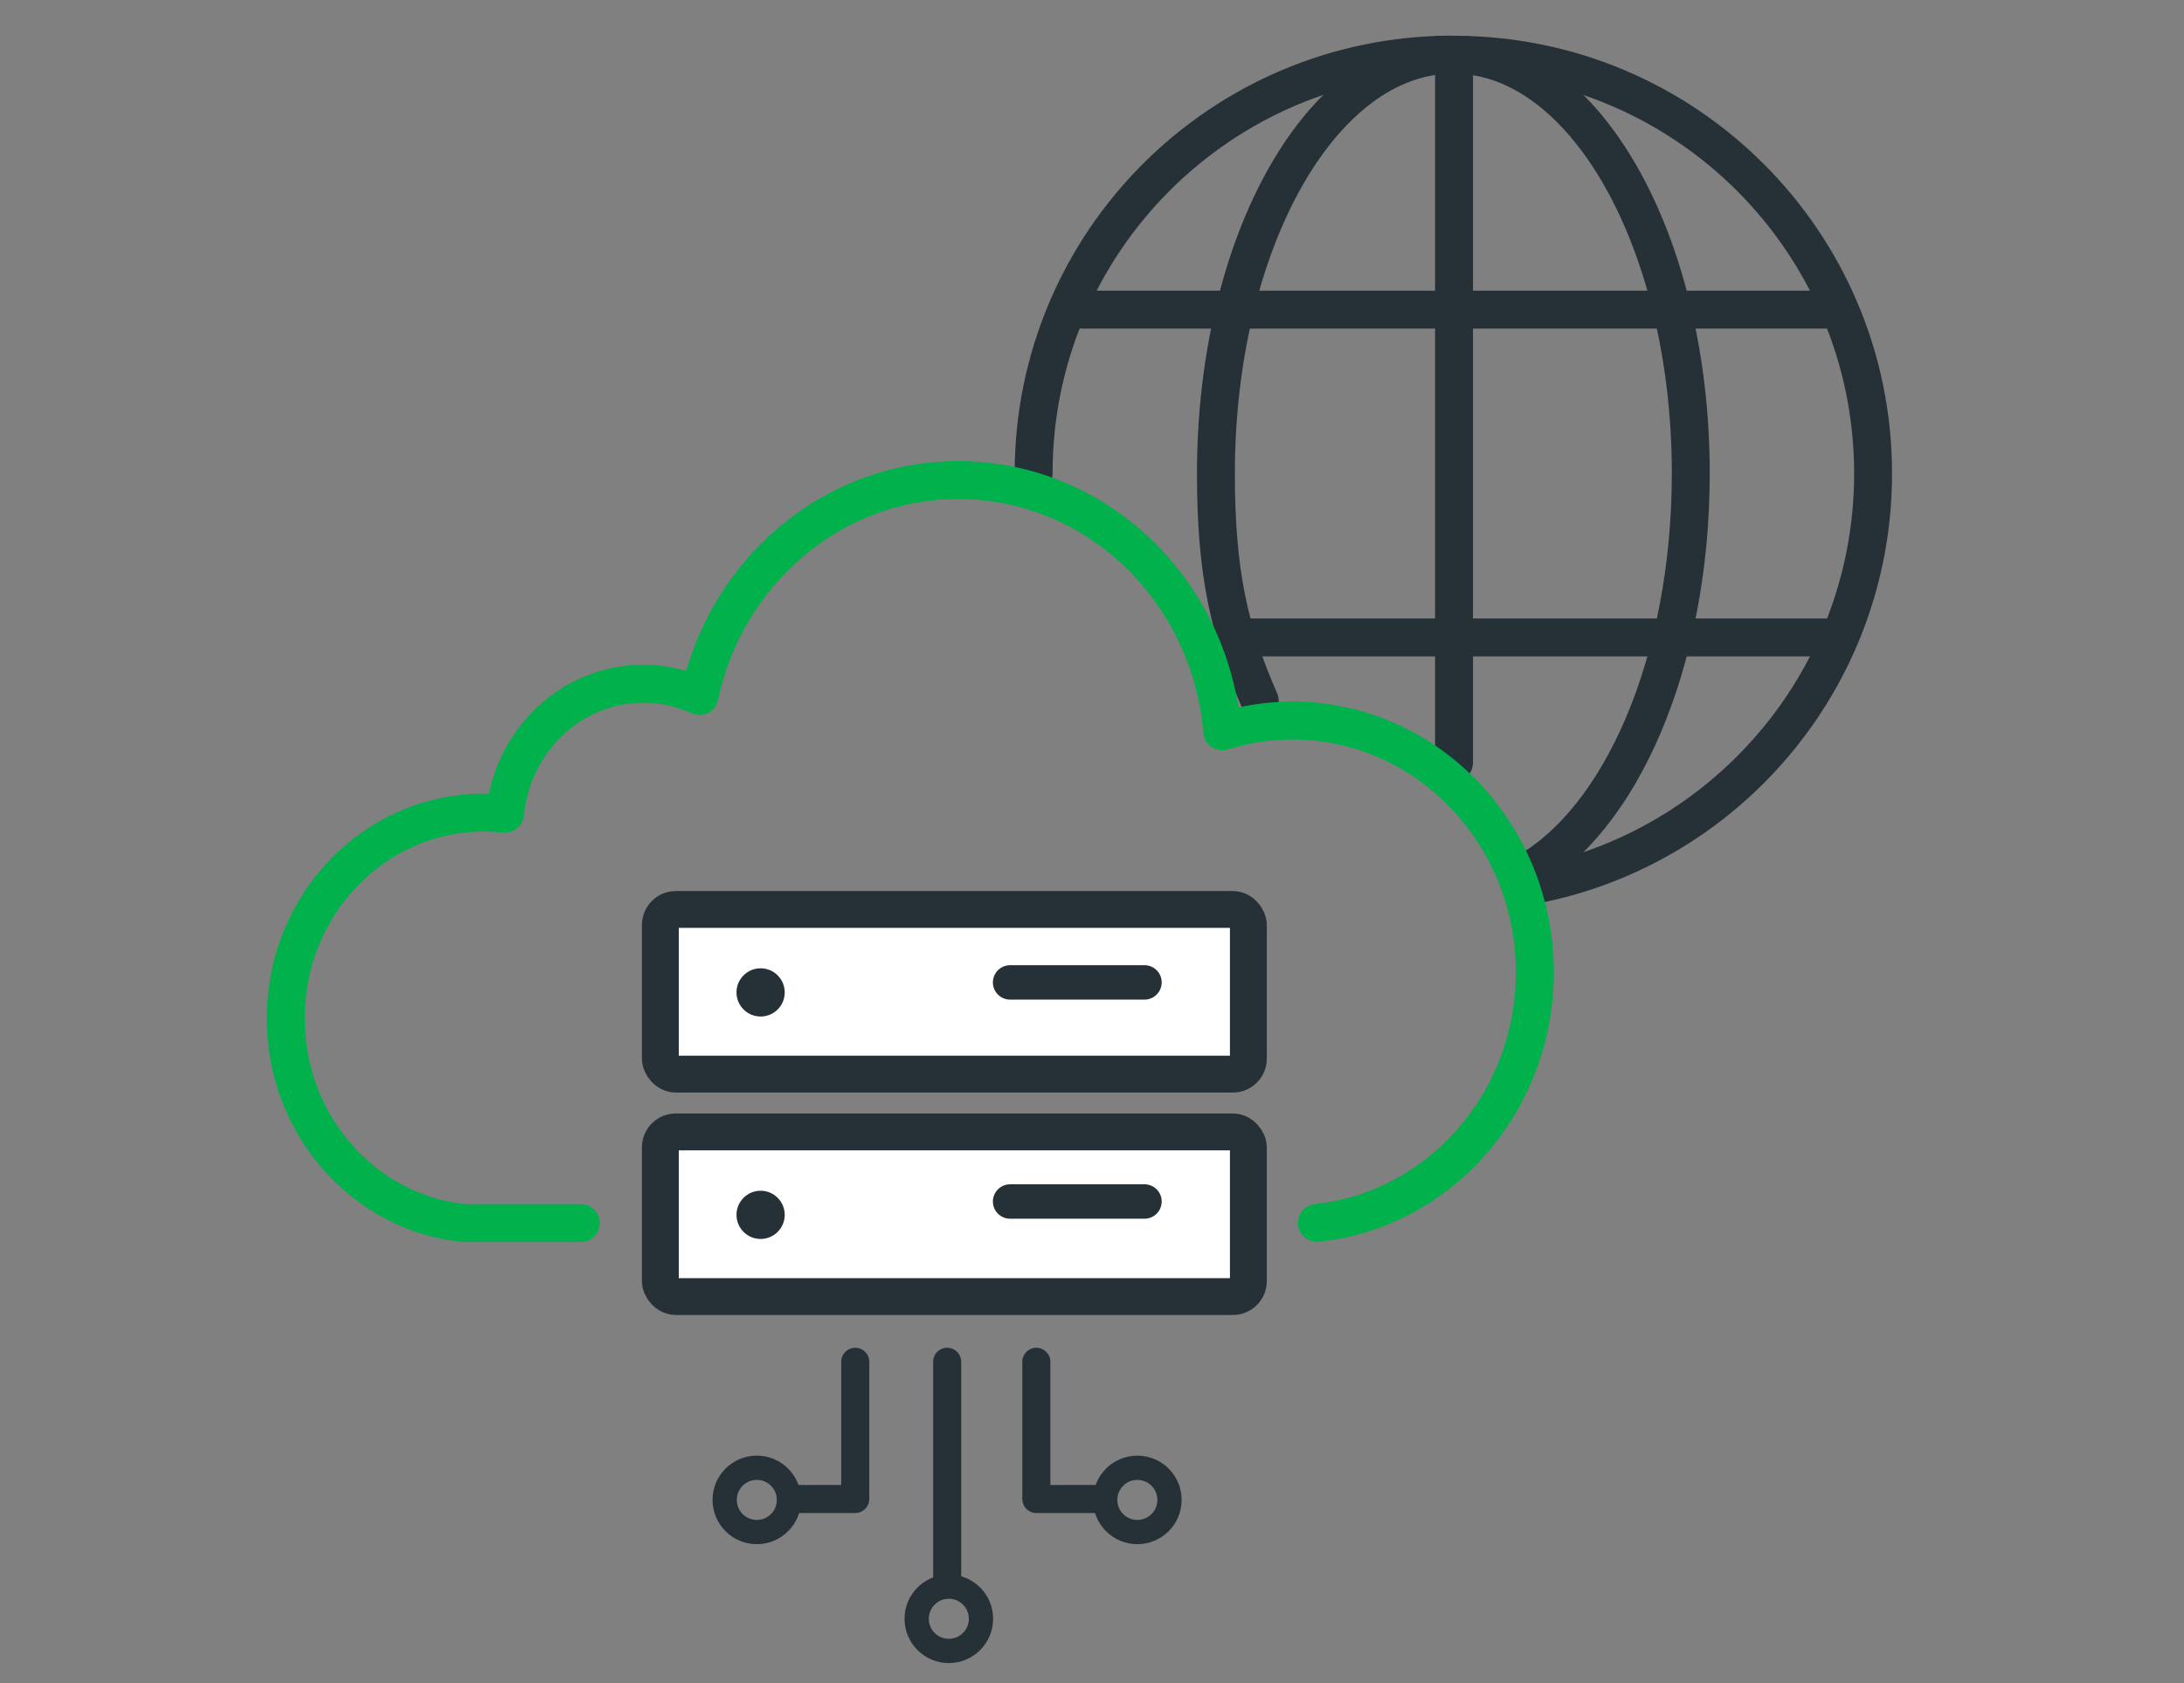 <?xml version="1.0" encoding="UTF-8"?>
<svg id="Layer_1" data-name="Layer 1" xmlns="http://www.w3.org/2000/svg" viewBox="0 0 144 111">
  <rect x="0" y="0" width="144" height="111" fill="#808080" stroke="none"/>
  <defs>
    <style>
      .cls-1 {
        stroke-width: 2.27px;
      }

      .cls-1, .cls-2, .cls-3, .cls-4, .cls-5, .cls-6, .cls-7 {
        stroke-linecap: round;
      }

      .cls-1, .cls-2, .cls-3, .cls-5, .cls-6, .cls-7 {
        stroke-linejoin: round;
      }

      .cls-1, .cls-2, .cls-4, .cls-5, .cls-6, .cls-8, .cls-7 {
        stroke: #263137;
      }

      .cls-1, .cls-5, .cls-7 {
        fill: #fff;
      }

      .cls-2 {
        stroke-width: 1.6px;
      }

      .cls-2, .cls-3, .cls-4, .cls-6, .cls-8 {
        fill: none;
      }

      .cls-3 {
        stroke: #00b14c;
      }

      .cls-3, .cls-4, .cls-8 {
        stroke-width: 2.5px;
      }

      .cls-4, .cls-8 {
        stroke-miterlimit: 10;
      }

      .cls-5 {
        stroke-width: 2.43px;
      }

      .cls-6, .cls-7 {
        stroke-width: 1.85px;
      }

      .cls-9 {
        fill: #263137;
      }
    </style>
  </defs>
  <g>
    <g>
      <path class="cls-4" d="M95.87,50.3V3.61c15.26,0,27.63,12.36,27.63,27.62,0,13.7-9.97,25.08-23.05,27.25"/>
      <path class="cls-8" d="M95.87,3.61c8.62,0,15.61,12.37,15.61,27.62,0,12.4-4.61,22.89-10.97,26.38"/>
    </g>
    <g>
      <path class="cls-4" d="M68.15,31.22c0-15.26,12.37-27.62,27.63-27.62"/>
      <path class="cls-4" d="M83.06,46.22c-2.06-4.68-2.89-8.6-2.89-14.99,0-15.26,6.99-27.62,15.61-27.62"/>
      <line class="cls-8" x1="121.18" y1="20.42" x2="70.87" y2="20.42"/>
      <line class="cls-8" x1="80.9" y1="42.04" x2="121.57" y2="42.04"/>
    </g>
  </g>
  <path class="cls-3" d="M86.83,80.65c8.07-.85,14.37-7.93,14.37-16.53,0-9.16-7.16-16.6-15.99-16.6-1.6,0-3.15.25-4.62.71-.78-9.28-8.27-16.57-17.41-16.57-8.35,0-15.34,6.1-17.06,14.24-1.13-.51-2.37-.81-3.69-.81-4.75,0-8.66,3.75-9.13,8.57-.46-.04-.93-.07-1.4-.07-7.22,0-13.06,6.07-13.06,13.57,0,7.02,5.13,12.8,11.71,13.5h7.74"/>
  <rect class="cls-5" x="43.54" y="59.98" width="38.77" height="10.86" rx="1.02" ry="1.02"/>
  <rect class="cls-5" x="43.54" y="74.65" width="38.77" height="10.86" rx="1.02" ry="1.02"/>
  <circle class="cls-9" cx="50.15" cy="65.45" r="1.59"/>
  <circle class="cls-9" cx="50.15" cy="80.12" r="1.59"/>
  <line class="cls-7" x1="62.45" y1="89.81" x2="62.45" y2="104.26"/>
  <line class="cls-1" x1="75.46" y1="64.79" x2="66.6" y2="64.79"/>
  <line class="cls-1" x1="75.46" y1="79.24" x2="66.6" y2="79.24"/>
  <polyline class="cls-6" points="56.39 89.81 56.39 98.86 52.16 98.86"/>
  <polyline class="cls-6" points="68.33 89.81 68.33 98.86 72.57 98.86"/>
  <circle class="cls-2" cx="62.56" cy="106.76" r="2.12"/>
  <circle class="cls-2" cx="49.9" cy="98.92" r="2.12"/>
  <circle class="cls-2" cx="74.99" cy="98.92" r="2.12"/>
</svg>